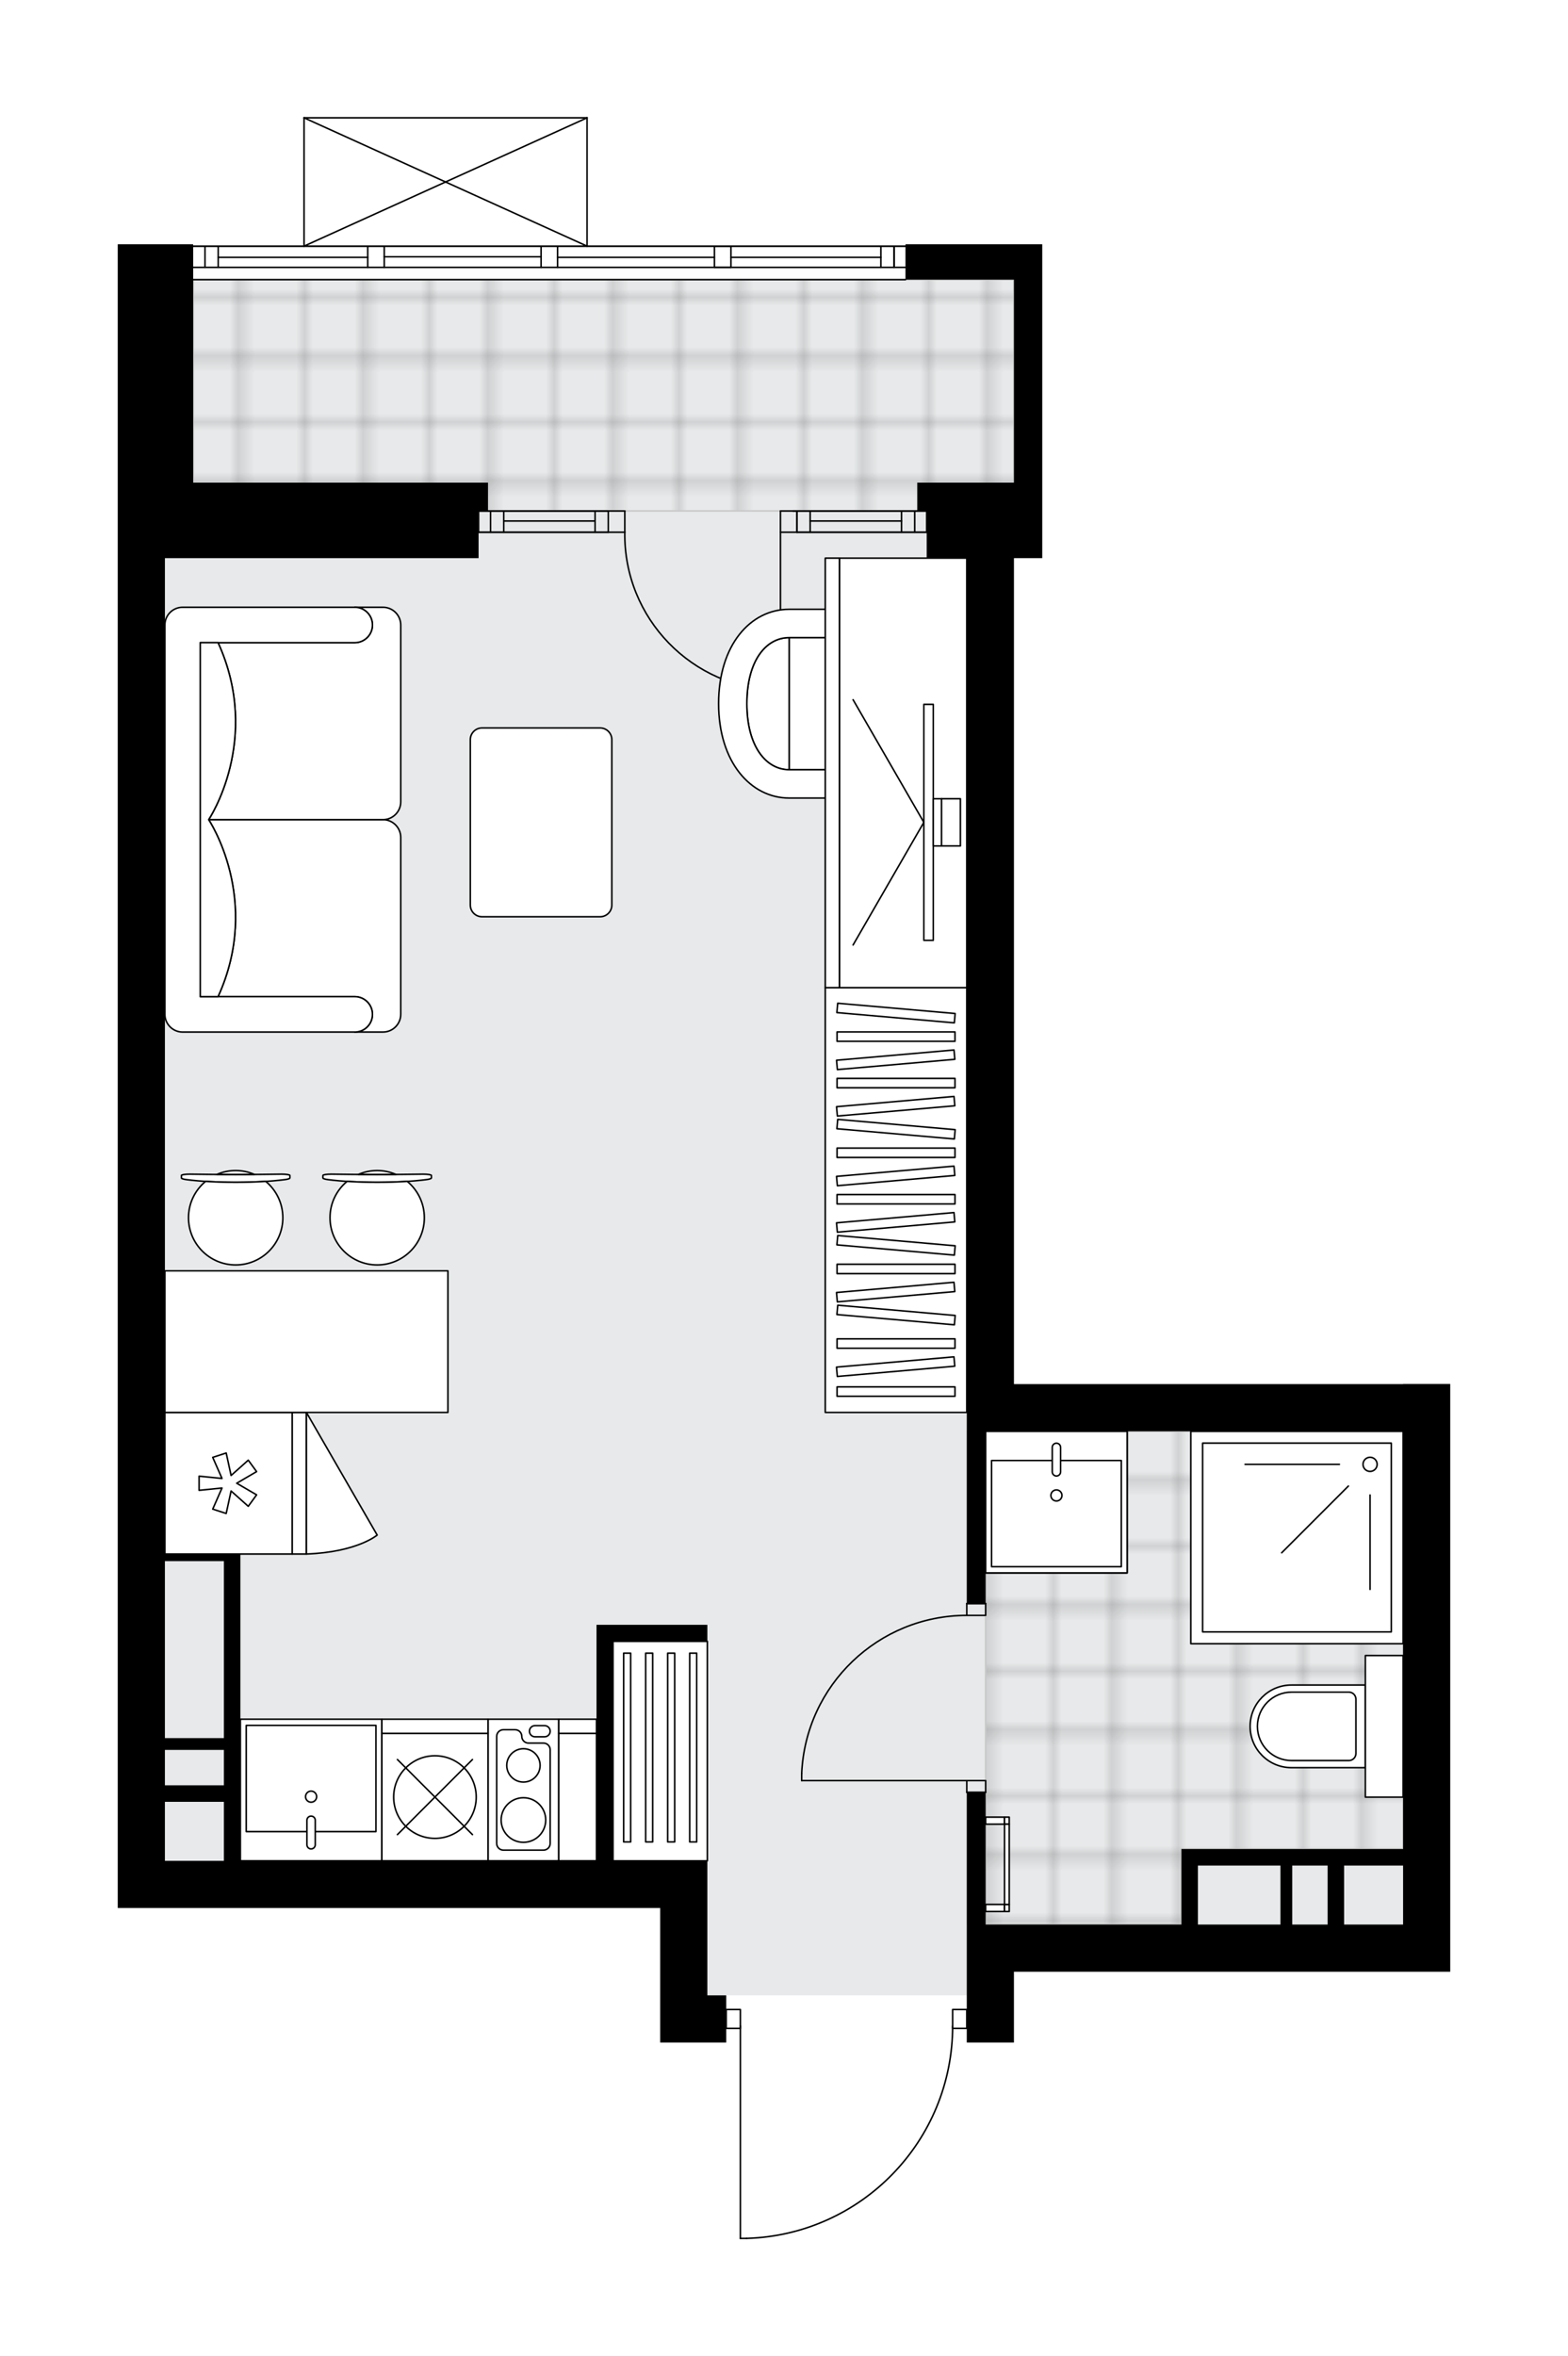<svg xmlns="http://www.w3.org/2000/svg" xmlns:xlink="http://www.w3.org/1999/xlink" height="2000px" id="Layer_1" style="enable-background:new 0 0 1331.8 2000;" version="1.1" viewBox="0 0 1331.8 2000" width="1331.8px" x="0px" y="0px" xml:space="preserve">
<style type="text/css">
	.st0{fill:none;}
	.st1{opacity:0.25;fill:none;stroke:#070606;stroke-width:0.4;stroke-miterlimit:10;}
	.st2{fill:#FFFFFF;}
	.st3{fill:#E7E9EA;}
	.st4{fill:url(#SVGID_1_);stroke:#C8C8C8;stroke-width:1.3;stroke-miterlimit:10;}
	
		.st5{fill:url(#SVGID_00000117673781727826665920000004334940162018725019_);stroke:#C8C8C8;stroke-width:1.3;stroke-miterlimit:10;}
	.st6{fill:none;stroke:#000000;stroke-width:1.3;stroke-linecap:round;stroke-linejoin:round;stroke-miterlimit:10;}
	.st7{fill:#FFFFFF;stroke:#000000;stroke-width:1.3;stroke-linecap:round;stroke-linejoin:round;stroke-miterlimit:10;}
	.st8{fill:none;stroke:#000000;stroke-width:1.3;stroke-linecap:round;stroke-linejoin:round;}
	.st9{fill:none;stroke:#000000;stroke-width:1.3;stroke-linecap:round;stroke-linejoin:round;stroke-dasharray:10.016,10.016;}
	.st10{fill:none;stroke:#000000;stroke-width:1.3;stroke-linecap:round;stroke-linejoin:round;stroke-dasharray:10.017,10.017;}
	.st11{font-family:'Arial-BoldMT';}
	.st12{font-size:104.992px;}
	.st13{font-size:88.84px;}
	.st14{font-family:'ArialMT';}
	.st15{font-size:40px;}
</style>
<pattern height="14.57" id="New_Pattern_Swatch_2" patternUnits="userSpaceOnUse" style="overflow:visible;" viewBox="7.49 -22.06 14.57 14.57" width="14.57" x="-334.18" y="0.49">
	<g>
		<rect class="st0" height="14.57" width="14.57" x="7.49" y="-22.06" />
		<g>
			<rect class="st1" height="7.29" width="7.29" x="14.77" y="-7.49" />
		</g>
		<g>
			<rect class="st1" height="7.29" width="7.29" x="0.2" y="-7.49" />
		</g>
		<g>
			<rect class="st1" height="7.29" width="7.29" x="22.06" y="-14.77" />
		</g>
		<g>
			<rect class="st1" height="7.29" width="7.29" x="7.49" y="-14.77" />
			<rect class="st1" height="7.29" width="7.29" x="14.77" y="-22.06" />
		</g>
		<g>
			<rect class="st1" height="7.29" width="7.29" x="0.2" y="-22.06" />
		</g>
		<g>
			<rect class="st1" height="7.29" width="7.29" x="22.06" y="-29.35" />
		</g>
		<g>
			<rect class="st1" height="7.29" width="7.29" x="7.49" y="-29.35" />
		</g>
	</g>
</pattern>
<path class="st2" d="M1231.8,1174.78v498.88h-40.06h-190.3H861.21v60.1h-40.06v-11.37c0,0,0,0,0,0h-11.4  c-0.67,46.35-18.75,90.09-51.11,123.42c-32.98,33.97-77.2,53.45-124.52,54.85c-0.01,0-0.01,0-0.02,0c0,0,0,0,0,0h-5.25  c-0.36,0-0.65-0.29-0.65-0.65v-177.61h-11.37v11.37H600.8h-40.06v-114.18H100v-40.06v-204.32V1194.9V473.75V233.37v-18.03v-8.01  h64.03l0.04,0.96c0.01,0,0.03-0.01,0.04-0.01h93.5V100c0,0,0,0,0-0.01c0-0.05,0.02-0.09,0.03-0.14c0.01-0.04,0.01-0.08,0.03-0.12  c0,0,0-0.01,0-0.01c0.01-0.03,0.04-0.05,0.06-0.08c0.03-0.04,0.05-0.09,0.09-0.12c0.03-0.03,0.07-0.05,0.1-0.07  c0.04-0.02,0.07-0.05,0.11-0.07c0.05-0.02,0.1-0.02,0.14-0.03c0.03,0,0.06-0.02,0.09-0.02h240.37c0,0,0,0,0,0h0.02  c0.03,0,0.05,0.01,0.08,0.02c0.06,0.01,0.11,0.01,0.16,0.03c0.04,0.01,0.06,0.04,0.1,0.06c0.04,0.02,0.08,0.04,0.11,0.08  c0.04,0.04,0.06,0.08,0.09,0.13c0.02,0.03,0.04,0.04,0.05,0.07c0,0,0,0,0,0.01c0.02,0.04,0.02,0.09,0.03,0.13  c0.01,0.04,0.02,0.08,0.02,0.12c0,0,0,0.01,0,0.01v108.28H606.8h14.02h148.24v-0.95h116.18v30.05v172.27v24.04v40.06h-24.04v140.22  v81.42v339.25v140.22h330.53v-0.09H1231.8z" id="background" />
<g id="floor">
	<polygon class="st3" points="1191.73,1213.93 821.15,1213.93 821.15,1117.78 821.15,409.65 861.21,409.65 861.21,237.38    164.1,237.38 164.1,409.65 140.06,409.65 140.06,1579.51 600.8,1579.51 600.8,1693.69 821.15,1693.69 821.15,1633.6    1191.73,1633.6  " />
	<pattern id="SVGID_1_" patternTransform="matrix(7.067 0 0 7.067 41577.301 31785.273)" xlink:href="#New_Pattern_Swatch_2">
	</pattern>
	<polygon class="st4" points="1191.73,1214.93 837.17,1214.93 837.17,1451.62 837.17,1569.49 837.17,1633.6 1003.44,1633.6    1003.44,1569.49 1191.73,1569.49  " />
	
		<pattern id="SVGID_00000023249627475826364990000002849503427077523389_" patternTransform="matrix(7.067 0 0 7.067 41577.301 31785.273)" xlink:href="#New_Pattern_Swatch_2">
	</pattern>
	
		<rect height="196.31" style="fill:url(#SVGID_00000023249627475826364990000002849503427077523389_);stroke:#C8C8C8;stroke-width:1.3;stroke-miterlimit:10;" width="697.11" x="164.1" y="237.38" />
	<g>
		<path d="M1191.73,1174.78v0.09H861.21v-140.22V695.4v-81.42V473.75h24.04v-40.06v-24.04V237.38v-30.05H769.06v6.01v24.04h92.15    v172.27h-24.04h-58.09v24.04h8.01v40.06h34.05v140.22v420.67v180.29v146.23h16.03v-146.23h24.04h330.53v354.56h-64.1h-70.11    h-40.06h-14.02v64.1h-2H960.7H837.17v-112.18h-16.03v112.18v40.06v60.1h40.06v-60.1h140.22h190.3h40.06v-498.88H1191.73z     M1017.46,1633.6v-50.08h40.06h30.05v50.08H1017.46z M1097.58,1633.6v-50.08h30.05v50.08H1097.58z M1191.73,1633.6h-50.08v-50.08    h50.08V1633.6z" />
		<path d="M600.8,1619.57v-40.06h-80.13v-186.3h80.13v-14.02h-80.13h-14.02v200.32H204.17v-64.1v-70.11v-134.21h-14.02h-50.08    V1194.9V695.4V473.75h266.42v-40.06h8.01v-24.04H140.06v0h24.04V233.37v-18.03v-6.01l-0.07-2H100v8.01v18.03v240.38v721.15v180.29    v204.32v40.06h460.73v114.18h40.06h16.03v-40.06H600.8V1619.57z M190.14,1515.41h-50.08v-30.05h50.08V1515.41z M140.06,1325.11    h50.08v120.19v30.05h-50.08v-100.16V1325.11z M140.06,1529.43h50.08v50.08h-50.08V1529.43z" />
	</g>
	<g id="ARC_00000038396453676188098110000005983694076912267702_">
		<path class="st6" d="M530.68,451.76c-1.09,73.02,57.22,133.11,130.24,134.2c0.66,0.01,1.31,0.01,1.97,0.01" />
	</g>
	<g id="LINE_00000154413746074087946770000016044997667967379841_">
		<line class="st6" x1="662.89" x2="662.89" y1="451.76" y2="585.97" />
	</g>
	<g id="LINE_00000155826376447065078410000012989243345084307133_">
		<line class="st6" x1="516.66" x2="530.68" y1="451.76" y2="451.76" />
	</g>
	<g id="LINE_00000035495802343263423880000003933366192429835409_">
		<line class="st6" x1="530.68" x2="530.68" y1="451.76" y2="433.73" />
	</g>
	<g id="LINE_00000028286583974880850620000004505761976156421019_">
		<line class="st6" x1="530.68" x2="516.66" y1="433.73" y2="433.73" />
	</g>
	<g id="LINE_00000106144597698223564470000005862893541903640763_">
		<line class="st6" x1="676.92" x2="662.89" y1="433.73" y2="433.73" />
	</g>
	<g id="LINE_00000181777204606717658510000016336291950218189495_">
		<line class="st6" x1="662.89" x2="662.89" y1="433.73" y2="451.76" />
	</g>
	<g id="LINE_00000118383180375565868050000000743467939535500183_">
		<line class="st6" x1="662.89" x2="676.92" y1="451.76" y2="451.76" />
	</g>
	<g id="LINE_00000070817551231649245270000016742352706160791966_">
		<line class="st6" x1="676.92" x2="676.92" y1="433.73" y2="451.76" />
	</g>
	<g id="LWPOLYLINE_00000175300758845780305590000016047167105206693781_">
		<rect class="st6" height="10.02" width="16.03" x="821.15" y="1511.4" />
	</g>
	<g id="LWPOLYLINE_00000132810121502546651150000008168756597468780162_">
		<rect class="st6" height="10.02" width="16.03" x="821.15" y="1361.16" />
	</g>
	<g id="LINE_00000087370780248772020000000009004690407677051538_">
		<line class="st6" x1="821.15" x2="837.17" y1="1521.42" y2="1521.42" />
	</g>
	<g id="LINE_00000026846155007372720970000008271235774553650313_">
		<line class="st6" x1="821.15" x2="837.17" y1="1361.16" y2="1361.16" />
	</g>
	<g id="LINE_00000085952909462791172360000003001100172860920739_">
		<line class="st6" x1="821.15" x2="680.92" y1="1511.4" y2="1511.4" />
	</g>
	<g id="ARC_00000136395077930090781290000012390011459179625905_">
		<path class="st6" d="M680.92,1505.39c3.34-75.03,65.12-134.16,140.22-134.21" />
	</g>
	<g id="LINE_00000028308780261674222250000014995628135597057715_">
		<line class="st6" x1="680.92" x2="680.92" y1="1511.4" y2="1505.39" />
	</g>
	<g id="LWPOLYLINE_00000178198186804888695280000001772385690680124587_">
		<rect class="st6" height="16.03" width="12.02" x="809.13" y="1705.71" />
	</g>
	<g id="LWPOLYLINE_00000041281365424049779580000001468706555185271699_">
		<rect class="st6" height="16.03" width="12.02" x="616.82" y="1705.71" />
	</g>
	<g id="LWPOLYLINE_00000015326966197013984510000017035581124663973249_">
		<path class="st6" d="M634.09,1900c97.49-2.89,175.03-82.75,175.04-180.29" />
	</g>
	<g id="LINE_00000046307161774073747080000016956808292917272757_">
		<line class="st6" x1="628.84" x2="628.84" y1="1719.71" y2="1900" />
	</g>
	<g id="LINE_00000052074557201061065390000003635389033436861871_">
		<line class="st6" x1="628.84" x2="634.09" y1="1900" y2="1900" />
	</g>
	<g id="LINE_00000104690874173279127280000008190364693443760555_">
		<line class="st6" x1="406.49" x2="406.49" y1="451.72" y2="433.69" />
	</g>
	<g id="LINE_00000065791138526204012560000014715828451245966470_">
		<line class="st6" x1="516.66" x2="406.49" y1="451.76" y2="451.76" />
	</g>
	<g id="LINE_00000180348500057262286380000004479507965297606588_">
		<line class="st6" x1="516.66" x2="406.49" y1="433.73" y2="433.73" />
	</g>
	<g id="LINE_00000108297521986240302450000013198189062512280738_">
		<line class="st6" x1="505.44" x2="427.86" y1="442.25" y2="442.25" />
	</g>
	<g id="LINE_00000109715549921672852290000013557088078209268105_">
		<line class="st6" x1="416.65" x2="416.65" y1="451.76" y2="433.73" />
	</g>
	<g id="LINE_00000150790763813930085990000009327889667958088339_">
		<line class="st6" x1="505.44" x2="505.44" y1="451.76" y2="433.73" />
	</g>
	<g id="LINE_00000057855196007394684100000008274669022636899212_">
		<line class="st6" x1="516.66" x2="406.49" y1="451.76" y2="451.76" />
	</g>
	<g id="LINE_00000063603670739253641060000009931550283975422129_">
		<line class="st6" x1="406.49" x2="516.66" y1="433.73" y2="433.73" />
	</g>
	<g id="LINE_00000047019416905537972910000014824890828472912269_">
		<line class="st6" x1="427.86" x2="427.86" y1="451.77" y2="433.74" />
	</g>
	<g id="LINE_00000005243502527653211940000015900556343644720517_">
		<line class="st6" x1="516.66" x2="516.66" y1="451.76" y2="433.73" />
	</g>
	<g id="LINE_00000114051666238889756430000014448377442606831504_">
		<line class="st6" x1="787.09" x2="787.09" y1="451.72" y2="433.69" />
	</g>
	<g id="LINE_00000018916869706324159160000014564421780130559670_">
		<line class="st6" x1="676.92" x2="787.09" y1="451.76" y2="451.76" />
	</g>
	<g id="LINE_00000142870229730493731810000002177070596155761343_">
		<line class="st6" x1="673.45" x2="787.09" y1="433.73" y2="433.73" />
	</g>
	<g id="LINE_00000126324641429710691430000013020969496371155618_">
		<line class="st6" x1="688.13" x2="765.71" y1="442.25" y2="442.25" />
	</g>
	<g id="LINE_00000134224641944325620250000011115222226530368953_">
		<line class="st6" x1="776.93" x2="776.93" y1="451.76" y2="433.73" />
	</g>
	<g id="LINE_00000029752057211459291940000018434509421766601404_">
		<line class="st6" x1="688.13" x2="688.13" y1="451.76" y2="433.73" />
	</g>
	<g id="LINE_00000145047679024679378790000010396710749154341293_">
		<line class="st6" x1="676.92" x2="787.09" y1="451.76" y2="451.76" />
	</g>
	<g id="LINE_00000092432414914221188500000005789896096657158031_">
		<line class="st6" x1="787.09" x2="676.92" y1="433.73" y2="433.73" />
	</g>
	<g id="LINE_00000125580127457416256500000007304895193885638307_">
		<line class="st6" x1="765.71" x2="765.71" y1="451.77" y2="433.74" />
	</g>
	<g id="LINE_00000053507390512048129970000011348973427906143914_">
		<line class="st6" x1="676.92" x2="676.92" y1="451.76" y2="433.73" />
	</g>
	<g id="LINE_00000057858371203518441850000006578633692567225227_">
		<line class="st6" x1="769.06" x2="164.1" y1="237.38" y2="237.38" />
	</g>
	<g id="LINE_00000018917669988234057610000015061063572055899305_">
		<line class="st6" x1="759.4" x2="759.4" y1="226.96" y2="208.93" />
	</g>
	<g id="LINE_00000115515962460145188030000011260887410727447942_">
		<line class="st6" x1="174.12" x2="174.12" y1="226.96" y2="208.93" />
	</g>
	<g id="LINE_00000176723151142994676640000003340548518752356268_">
		<line class="st6" x1="620.83" x2="748.19" y1="218.45" y2="218.45" />
	</g>
	<g id="LINE_00000049916238046826386750000008699478341276241542_">
		<line class="st6" x1="185.34" x2="312.34" y1="218.45" y2="218.45" />
	</g>
	<g id="LINE_00000134239636491147364370000018311014268485878439_">
		<line class="st6" x1="185.34" x2="185.34" y1="208.93" y2="226.96" />
	</g>
	<g id="LINE_00000182525378511785882910000000797600056368403876_">
		<line class="st6" x1="759.4" x2="759.4" y1="226.96" y2="208.93" />
	</g>
	<g id="LINE_00000123403267320908311730000013193869404140679555_">
		<line class="st6" x1="748.19" x2="748.19" y1="208.93" y2="226.96" />
	</g>
	<g id="LINE_00000135681963644287817490000008317140704781224345_">
		<line class="st6" x1="459.57" x2="459.57" y1="226.96" y2="208.93" />
	</g>
	<g id="LINE_00000134932467914802025530000011817920722851124130_">
		<line class="st6" x1="459.57" x2="473.59" y1="208.93" y2="208.93" />
	</g>
	<g id="LINE_00000088126986743184673370000017334656030791966090_">
		<line class="st6" x1="473.59" x2="473.59" y1="208.93" y2="226.96" />
	</g>
	<g id="LINE_00000142875434770590024350000015406244298478419373_">
		<line class="st6" x1="473.59" x2="459.57" y1="226.96" y2="226.96" />
	</g>
	<g id="LINE_00000010295056890858774720000000447155215708937627_">
		<line class="st6" x1="164.1" x2="769.06" y1="208.93" y2="208.93" />
	</g>
	<g id="LINE_00000088095026298657332880000002912723346789352079_">
		<line class="st6" x1="312.34" x2="312.34" y1="226.96" y2="208.93" />
	</g>
	<g id="LINE_00000155867771977168956810000013161944537057184184_">
		<line class="st6" x1="312.34" x2="326.36" y1="208.93" y2="208.93" />
	</g>
	<g id="LINE_00000168117642838049451020000000234510781424015548_">
		<line class="st6" x1="326.36" x2="326.36" y1="208.93" y2="226.96" />
	</g>
	<g id="LINE_00000114770899506961083650000007589118578853105045_">
		<line class="st6" x1="326.36" x2="312.34" y1="226.96" y2="226.96" />
	</g>
	<g id="LINE_00000166659363747477746030000000759616907088119211_">
		<line class="st6" x1="326.36" x2="459.57" y1="217.95" y2="217.95" />
	</g>
	<g id="LWPOLYLINE_00000128481004824063581260000003142359526994994355_">
		<line class="st6" x1="312.34" x2="164.1" y1="226.96" y2="226.96" />
	</g>
	<g id="LWPOLYLINE_00000074422297995332467710000014700899760609187979_">
		<line class="st6" x1="326.36" x2="459.57" y1="226.96" y2="226.96" />
	</g>
	<g id="LWPOLYLINE_00000163063023782845611920000005185343356774807953_">
		<line class="st6" x1="473.59" x2="769.06" y1="226.96" y2="226.96" />
	</g>
	<g id="LWPOLYLINE_00000143599074680109971820000005076953910809258422_">
		<line class="st6" x1="312.34" x2="164.1" y1="208.93" y2="208.93" />
	</g>
	<g id="LWPOLYLINE_00000068668417488304879450000012434482487008152507_">
		<line class="st6" x1="326.36" x2="459.57" y1="208.93" y2="208.93" />
	</g>
	<g id="LWPOLYLINE_00000088850857391589867210000015292157888425316506_">
		<line class="st6" x1="473.59" x2="769.06" y1="208.93" y2="208.93" />
	</g>
	<g id="LINE_00000142887009935994235640000003997075477216652420_">
		<line class="st6" x1="606.81" x2="606.81" y1="226.96" y2="208.93" />
	</g>
	<g id="LINE_00000176726465767274475850000016644899155760614300_">
		<line class="st6" x1="606.81" x2="620.83" y1="208.93" y2="208.93" />
	</g>
	<g id="LINE_00000002365322687827943750000016717397168721706397_">
		<line class="st6" x1="620.83" x2="620.83" y1="208.93" y2="226.96" />
	</g>
	<g id="LINE_00000132085082416360603880000017539068556770138276_">
		<line class="st6" x1="620.83" x2="606.81" y1="226.96" y2="226.96" />
	</g>
	<g id="LINE_00000152224223669784618250000013122917124088139670_">
		<line class="st6" x1="473.59" x2="606.81" y1="218.45" y2="218.45" />
	</g>
	<g id="LINE_00000013188890878526467470000016161578800221566344_">
		<line class="st6" x1="258.25" x2="498.63" y1="100" y2="100" />
	</g>
	<g id="LINE_00000176726992626973895080000003953683017129841569_">
		<line class="st6" x1="498.63" x2="498.63" y1="100" y2="208.93" />
	</g>
	<g id="LINE_00000024706342042891179290000011539008723402632883_">
		<line class="st6" x1="258.25" x2="258.25" y1="208.93" y2="100" />
	</g>
	<g id="LWPOLYLINE_00000006697624970649326090000005376361156071096719_">
		<line class="st6" x1="498.63" x2="258.25" y1="208.93" y2="100" />
	</g>
	<g id="LWPOLYLINE_00000101061311594194675350000013242598849349397659_">
		<line class="st6" x1="258.25" x2="498.63" y1="208.93" y2="100" />
	</g>
</g>
<g id="mebel">
	<g>
		<path class="st7" d="M301.32,845.98L301.32,845.98c8.3,0,15.02,6.73,15.02,15.02v0c0,8.3-6.73,15.02-15.02,15.02h0h23.98    c8.33,0,15.08-6.75,15.08-15.08V710.84c0-8.3-6.79-15.1-15.1-15.1l-148.07,0c0,0,45.58,67.75,7.99,150.23H301.32z" />
		<path class="st7" d="M301.32,545.51L301.32,545.51c8.3,0,15.02-6.73,15.02-15.02v0c0-8.3-6.73-15.02-15.02-15.02h0h23.98    c8.33,0,15.08,6.75,15.08,15.08v150.11c0,8.3-6.79,15.1-15.1,15.1l-148.07,0c0,0,45.58-67.75,7.99-150.23H301.32z" />
		<path class="st7" d="M155.08,876.03h146.23c8.3,0,15.02-6.73,15.02-15.02v0c0-8.3-6.73-15.02-15.02-15.02H170.11V545.51h131.21    c8.3,0,15.02-6.73,15.02-15.02l0,0c0-8.3-6.73-15.02-15.02-15.02H155.08c-8.3,0-15.02,6.73-15.02,15.02v330.53    C140.06,869.27,146.82,876.03,155.08,876.03z" />
		<path class="st7" d="M185.2,545.51c37.59,82.48-7.99,150.23-7.99,150.23v0.01c0,0,45.58,67.75,7.99,150.23h-15.09V545.51    L185.2,545.51z" />
	</g>
	<path class="st7" d="M409.4,778.16h100.33c5.48,0,9.93-4.45,9.93-9.93v-140.4c0-5.48-4.45-9.93-9.93-9.93H409.4   c-5.48,0-9.93,4.45-9.93,9.93v140.4C399.47,773.71,403.92,778.16,409.4,778.16z" />
	<g>
		<rect class="st7" height="360.57" width="120.19" x="700.95" y="838.33" />
		<g>
			<rect class="st7" height="7.96" width="100.16" x="710.97" y="875.93" />
			<rect class="st7" height="7.96" width="100.16" x="710.97" y="915.37" />
			<rect class="st7" height="7.96" width="100.16" x="710.97" y="974.53" />
			<rect class="st7" height="7.96" width="100.16" x="710.97" y="1013.97" />
			<rect class="st7" height="7.96" width="100.16" x="710.97" y="1073.13" />
			
				<rect class="st7" height="7.96" transform="matrix(0.996 0.087 -0.087 0.996 77.867 -63.056)" width="100.16" x="710.97" y="856.21" />
			
				<rect class="st7" height="7.96" transform="matrix(0.996 0.087 -0.087 0.996 86.46 -62.681)" width="100.16" x="710.97" y="954.81" />
			
				<rect class="st7" height="7.96" transform="matrix(0.996 0.087 -0.087 0.996 95.054 -62.306)" width="100.16" x="710.97" y="1053.41" />
			
				<rect class="st7" height="7.96" transform="matrix(0.996 -0.087 0.087 0.996 -75.512 69.753)" width="100.16" x="710.97" y="895.65" />
			
				<rect class="st7" height="7.96" transform="matrix(0.996 -0.087 0.087 0.996 -78.949 69.903)" width="100.16" x="710.97" y="935.09" />
			
				<rect class="st7" height="7.96" transform="matrix(0.996 -0.087 0.087 0.996 -84.106 70.128)" width="100.16" x="710.97" y="994.25" />
			
				<rect class="st7" height="7.96" transform="matrix(0.996 -0.087 0.087 0.996 -87.543 70.278)" width="100.16" x="710.97" y="1033.69" />
			
				<rect class="st7" height="7.96" transform="matrix(0.996 0.087 -0.087 0.996 100.21 -62.081)" width="100.16" x="710.97" y="1112.57" />
			
				<rect class="st7" height="7.96" transform="matrix(0.996 -0.087 0.087 0.996 -92.699 70.503)" width="100.16" x="710.97" y="1092.85" />
			<rect class="st7" height="7.96" width="100.16" x="710.97" y="1136.46" />
			<rect class="st7" height="7.96" width="100.16" x="710.97" y="1177.23" />
			
				<rect class="st7" height="7.96" transform="matrix(0.996 -0.087 0.087 0.996 -98.219 70.744)" width="100.16" x="710.97" y="1156.18" />
		</g>
	</g>
	<g>
		<g>
			<g>
				<path class="st7" d="M770.51,556.21v82.18c0,8.27-6.71,14.98-14.98,14.98h-85.28V541.23h85.28      C763.8,541.23,770.51,547.93,770.51,556.21z" />
				<path class="st7" d="M670.25,653.36c-19.46,0-35.9-19.58-35.9-56.09s16.24-56.04,35.9-56.04V653.36z" />
				<path class="st7" d="M670.25,517.19c-32.81,0-59.89,30.3-59.89,80.08s27.43,80.13,59.89,80.13h85.24v-24.04h-85.24      c-19.46,0-35.9-19.58-35.9-56.09s16.24-56.04,35.9-56.04h85.24v-24.04H670.25z" />
			</g>
		</g>
		<g>
			<g>
				
					<rect class="st7" height="108.17" transform="matrix(3.066807e-10 1 -1 3.066807e-10 1423.099 -111.012)" width="364.58" x="584.77" y="601.96" />
				
					<rect class="st7" height="12.02" transform="matrix(1.244620e-10 1 -1 1.244620e-10 1363.003 -50.916)" width="364.58" x="524.67" y="650.03" />
			</g>
			<g>
				<g>
					<g id="LINE_00000129898625634043456750000001417487552955668612_">
						<line class="st7" x1="784.68" x2="724.58" y1="698.03" y2="593.94" />
					</g>
					<g id="LINE_00000021818160682570376840000003882315022113940888_">
						<line class="st7" x1="784.68" x2="724.58" y1="698.03" y2="802.12" />
					</g>
				</g>
				<rect class="st7" height="200.32" width="8.01" x="784.68" y="597.87" />
				
					<rect class="st7" height="40.06" transform="matrix(-1 8.068644e-11 -8.068644e-11 -1 1592.389 1396.066)" width="7.01" x="792.69" y="678" />
				<rect class="st7" height="40.06" width="16.03" x="799.7" y="678" />
			</g>
		</g>
	</g>
	<g>
		
			<rect class="st7" height="186.3" transform="matrix(-1 4.058963e-11 -4.058963e-11 -1 1121.455 2972.725)" width="80.13" x="520.66" y="1393.21" />
		<rect class="st7" height="160.25" width="5.95" x="585.8" y="1403.23" />
		<rect class="st7" height="160.25" width="5.95" x="567.1" y="1403.23" />
		<rect class="st7" height="160.25" width="5.95" x="548.41" y="1403.23" />
		<rect class="st7" height="160.25" width="5.95" x="529.71" y="1403.23" />
	</g>
	<g>
		
			<rect class="st7" height="108.17" transform="matrix(6.123234e-17 -1 1 6.123234e-17 -1064.863 1453.153)" width="120.19" x="134.05" y="1204.92" />
		
			<rect class="st7" height="12.02" transform="matrix(6.123234e-17 -1 1 6.123234e-17 -1004.768 1513.249)" width="120.19" x="194.15" y="1253" />
		<polygon class="st7" points="188.55,1263.07 169.11,1265.02 169.11,1253 188.55,1254.94 180.69,1237.05 192.12,1233.34     196.28,1252.43 210.87,1239.43 217.94,1249.15 201.06,1259.01 217.94,1268.86 210.87,1278.59 196.28,1265.59 192.12,1284.68     180.69,1280.97   " />
		<path class="st7" d="M260.25,1198.91l60.1,104.09c0,0-16.92,14.5-60.1,16.1V1198.91z" />
	</g>
	<g>
		<rect class="st7" height="120.19" width="120.2" x="204.15" y="1459.29" />
		<rect class="st7" height="90.14" width="110.18" x="209.14" y="1464.56" />
		<path class="st7" d="M264.23,1541.55L264.23,1541.55c-1.96,0-3.54,1.59-3.54,3.54v20.77c0,1.96,1.59,3.54,3.54,3.54l0,0    c1.96,0,3.54-1.59,3.54-3.54v-20.77C267.77,1543.13,266.19,1541.55,264.23,1541.55z" />
		<circle class="st7" cx="264.23" cy="1525.05" r="4.71" />
	</g>
	<g>
		
			<rect class="st7" height="120.19" transform="matrix(-1 -1.224647e-16 1.224647e-16 -1 889.086 3038.772)" width="60.1" x="414.5" y="1459.29" />
		<path class="st7" d="M467.3,1564.75v-79.49c0-3.14-2.54-5.68-5.68-5.68h-12.74c-3.14,0-5.68-2.54-5.68-5.68l0,0    c0-3.14-2.54-5.68-5.68-5.68h-9.97c-3.14,0-5.68,2.54-5.68,5.68v90.84c0,3.14,2.54,5.68,5.68,5.68h34.07    C464.75,1570.43,467.3,1567.89,467.3,1564.75z" />
		<path class="st7" d="M454.41,1464.77h8.16c2.61,0,4.73,2.12,4.73,4.73v0c0,2.61-2.12,4.73-4.73,4.73h-8.16    c-2.61,0-4.73-2.12-4.73-4.73v0C449.68,1466.89,451.79,1464.77,454.41,1464.77z" />
		<circle class="st7" cx="444.58" cy="1498.51" r="14.16" />
		<circle class="st7" cx="444.58" cy="1544.88" r="18.93" />
	</g>
	<g>
		<rect class="st7" height="108.17" width="90.14" x="324.35" y="1471.31" />
		<rect class="st7" height="12.02" width="90.14" x="324.35" y="1459.29" />
		<circle class="st7" cx="369.42" cy="1525.4" r="35.06" />
		<line class="st7" x1="401.29" x2="337.55" y1="1557.27" y2="1493.52" />
		<line class="st7" x1="401.29" x2="337.55" y1="1493.52" y2="1557.27" />
	</g>
	<g>
		<rect class="st7" height="108.17" width="32.05" x="474.59" y="1471.31" />
		<rect class="st7" height="12.02" width="32.05" x="474.59" y="1459.29" />
	</g>
	<g>
		<g>
			<g id="LINE_00000052100547674465556120000005997771330398380721_">
				<path class="st7" d="M278.7,1001.31c24.25,3.05,59.05,3.05,83.3,0c2.8-0.35,4.42-0.88,4.42-1.44v-0.14v-1.98      c0-0.6-3.14-1.08-7.01-1.08c-25.97,0.41-52.15,0.41-78.12,0c-3.87,0-7.01,0.48-7.01,1.08v1.98v0.14      C274.27,1000.44,275.9,1000.96,278.7,1001.31z" />
			</g>
			<g>
				<path class="st7" d="M304.49,996.86c4.86-2.1,10.22-3.27,15.86-3.27s10.99,1.17,15.85,3.27      C325.62,996.93,315.07,996.93,304.49,996.86z" />
				<path class="st7" d="M294.83,1002.77c16.34,1.06,34.7,1.06,51.04,0c8.88,7.35,14.55,18.46,14.55,30.88      c0,22.13-17.94,40.06-40.06,40.06c-22.13,0-40.06-17.94-40.06-40.06C280.28,1021.23,285.94,1010.12,294.83,1002.77z" />
			</g>
		</g>
		<g>
			<g id="LINE_00000029043624349154690230000010941491171427745410_">
				<path class="st7" d="M158.51,1001.31c24.25,3.05,59.05,3.05,83.3,0c2.8-0.35,4.42-0.88,4.42-1.44v-0.14v-1.98      c0-0.6-3.14-1.08-7.01-1.08c-25.97,0.41-52.15,0.41-78.12,0c-3.87,0-7.01,0.48-7.01,1.08v1.98v0.14      C154.08,1000.44,155.71,1000.96,158.51,1001.31z" />
			</g>
			<g>
				<path class="st7" d="M184.3,996.86c4.86-2.1,10.22-3.27,15.86-3.27c5.63,0,10.99,1.17,15.85,3.27      C205.43,996.93,194.88,996.93,184.3,996.86z" />
				<path class="st7" d="M174.64,1002.77c16.34,1.06,34.7,1.06,51.04,0c8.88,7.35,14.55,18.46,14.55,30.88      c0,22.13-17.94,40.06-40.06,40.06c-22.13,0-40.06-17.94-40.06-40.06C160.09,1021.23,165.75,1010.12,174.64,1002.77z" />
			</g>
		</g>
		
			<rect class="st7" height="120.19" transform="matrix(-1 1.346486e-10 -1.346486e-10 -1 520.5 2277.639)" width="240.38" x="140.06" y="1078.73" />
	</g>
	<g>
		
			<rect class="st7" height="180.29" transform="matrix(-4.491823e-11 -1 1 -4.491823e-11 -203.488 2406.661)" width="180.29" x="1011.44" y="1214.93" />
		
			<rect class="st7" height="160.25" transform="matrix(-4.492578e-11 -1 1 -4.492578e-11 -203.488 2406.661)" width="160.25" x="1021.46" y="1224.95" />
		<circle class="st7" cx="1163.69" cy="1242.98" r="6.01" />
		<line class="st7" x1="1163.69" x2="1163.69" y1="1269.02" y2="1349.14" />
		<line class="st7" x1="1145.27" x2="1088.61" y1="1261.39" y2="1318.05" />
		<line class="st7" x1="1137.64" x2="1057.52" y1="1242.98" y2="1242.98" />
	</g>
	<g>
		<path class="st7" d="M1061.79,1465.36L1061.79,1465.36c0,19.36,15.69,35.06,35.06,35.06h62.84v-70.11h-62.84    C1077.48,1430.31,1061.79,1446,1061.79,1465.36z" />
		
			<rect class="st7" height="32.05" transform="matrix(-1.343307e-10 -1 1 -1.343307e-10 -289.661 2641.069)" width="120.19" x="1115.61" y="1449.34" />
		<path class="st7" d="M1068,1465.36L1068,1465.36c0,16.04,13,29.05,29.05,29.05h48.61c3.32,0,6.01-2.69,6.01-6.01v-46.07    c0-3.32-2.69-6.01-6.01-6.01h-48.61C1081.01,1436.32,1068,1449.32,1068,1465.36z" />
	</g>
	<g>
		
			<rect class="st7" height="16.03" transform="matrix(-4.691554e-11 1 -1 -4.691554e-11 2390.601 700.242)" width="6.01" x="842.17" y="1537.41" />
		
			<rect class="st7" height="4.01" transform="matrix(-4.691554e-11 1 -1 -4.691554e-11 2400.617 690.226)" width="6.01" x="852.19" y="1543.42" />
		
			<rect class="st7" height="16.03" transform="matrix(-4.298091e-11 1 -1 -4.298091e-11 2464.718 774.36)" width="6.01" x="842.17" y="1611.53" />
		
			<rect class="st7" height="4.01" transform="matrix(-4.298091e-11 1 -1 -4.298091e-11 2474.735 764.344)" width="6.01" x="852.19" y="1617.54" />
		
			<rect class="st7" height="4.01" transform="matrix(4.492235e-11 -1 1 4.492235e-11 -727.285 2437.676)" width="68.11" x="821.14" y="1580.48" />
	</g>
	<g>
		
			<rect class="st7" height="120.19" transform="matrix(-1 -1.224647e-16 1.224647e-16 -1 1794.533 2550.053)" width="120.2" x="837.17" y="1214.93" />
		
			<rect class="st7" height="90.14" transform="matrix(-1 -1.224647e-16 1.224647e-16 -1 1794.573 2569.553)" width="110.18" x="842.2" y="1239.7" />
		<path class="st7" d="M897.29,1252.87L897.29,1252.87c1.96,0,3.54-1.59,3.54-3.54v-20.77c0-1.96-1.59-3.54-3.54-3.54l0,0    c-1.96,0-3.54,1.59-3.54,3.54v20.77C893.74,1251.28,895.33,1252.87,897.29,1252.87z" />
		<circle class="st7" cx="897.29" cy="1269.37" r="4.71" />
	</g>
	<g>
		
			<rect class="st7" height="120.19" transform="matrix(-1 -1.224647e-16 1.224647e-16 -1 1794.533 2550.053)" width="120.2" x="837.17" y="1214.93" />
		
			<rect class="st7" height="90.14" transform="matrix(-1 -1.224647e-16 1.224647e-16 -1 1794.573 2569.553)" width="110.18" x="842.2" y="1239.7" />
		<path class="st7" d="M897.29,1252.87L897.29,1252.87c1.96,0,3.54-1.59,3.54-3.54v-20.77c0-1.96-1.59-3.54-3.54-3.54l0,0    c-1.96,0-3.54,1.59-3.54,3.54v20.77C893.74,1251.28,895.33,1252.87,897.29,1252.87z" />
		<circle class="st7" cx="897.29" cy="1269.37" r="4.71" />
	</g>
</g>
</svg>